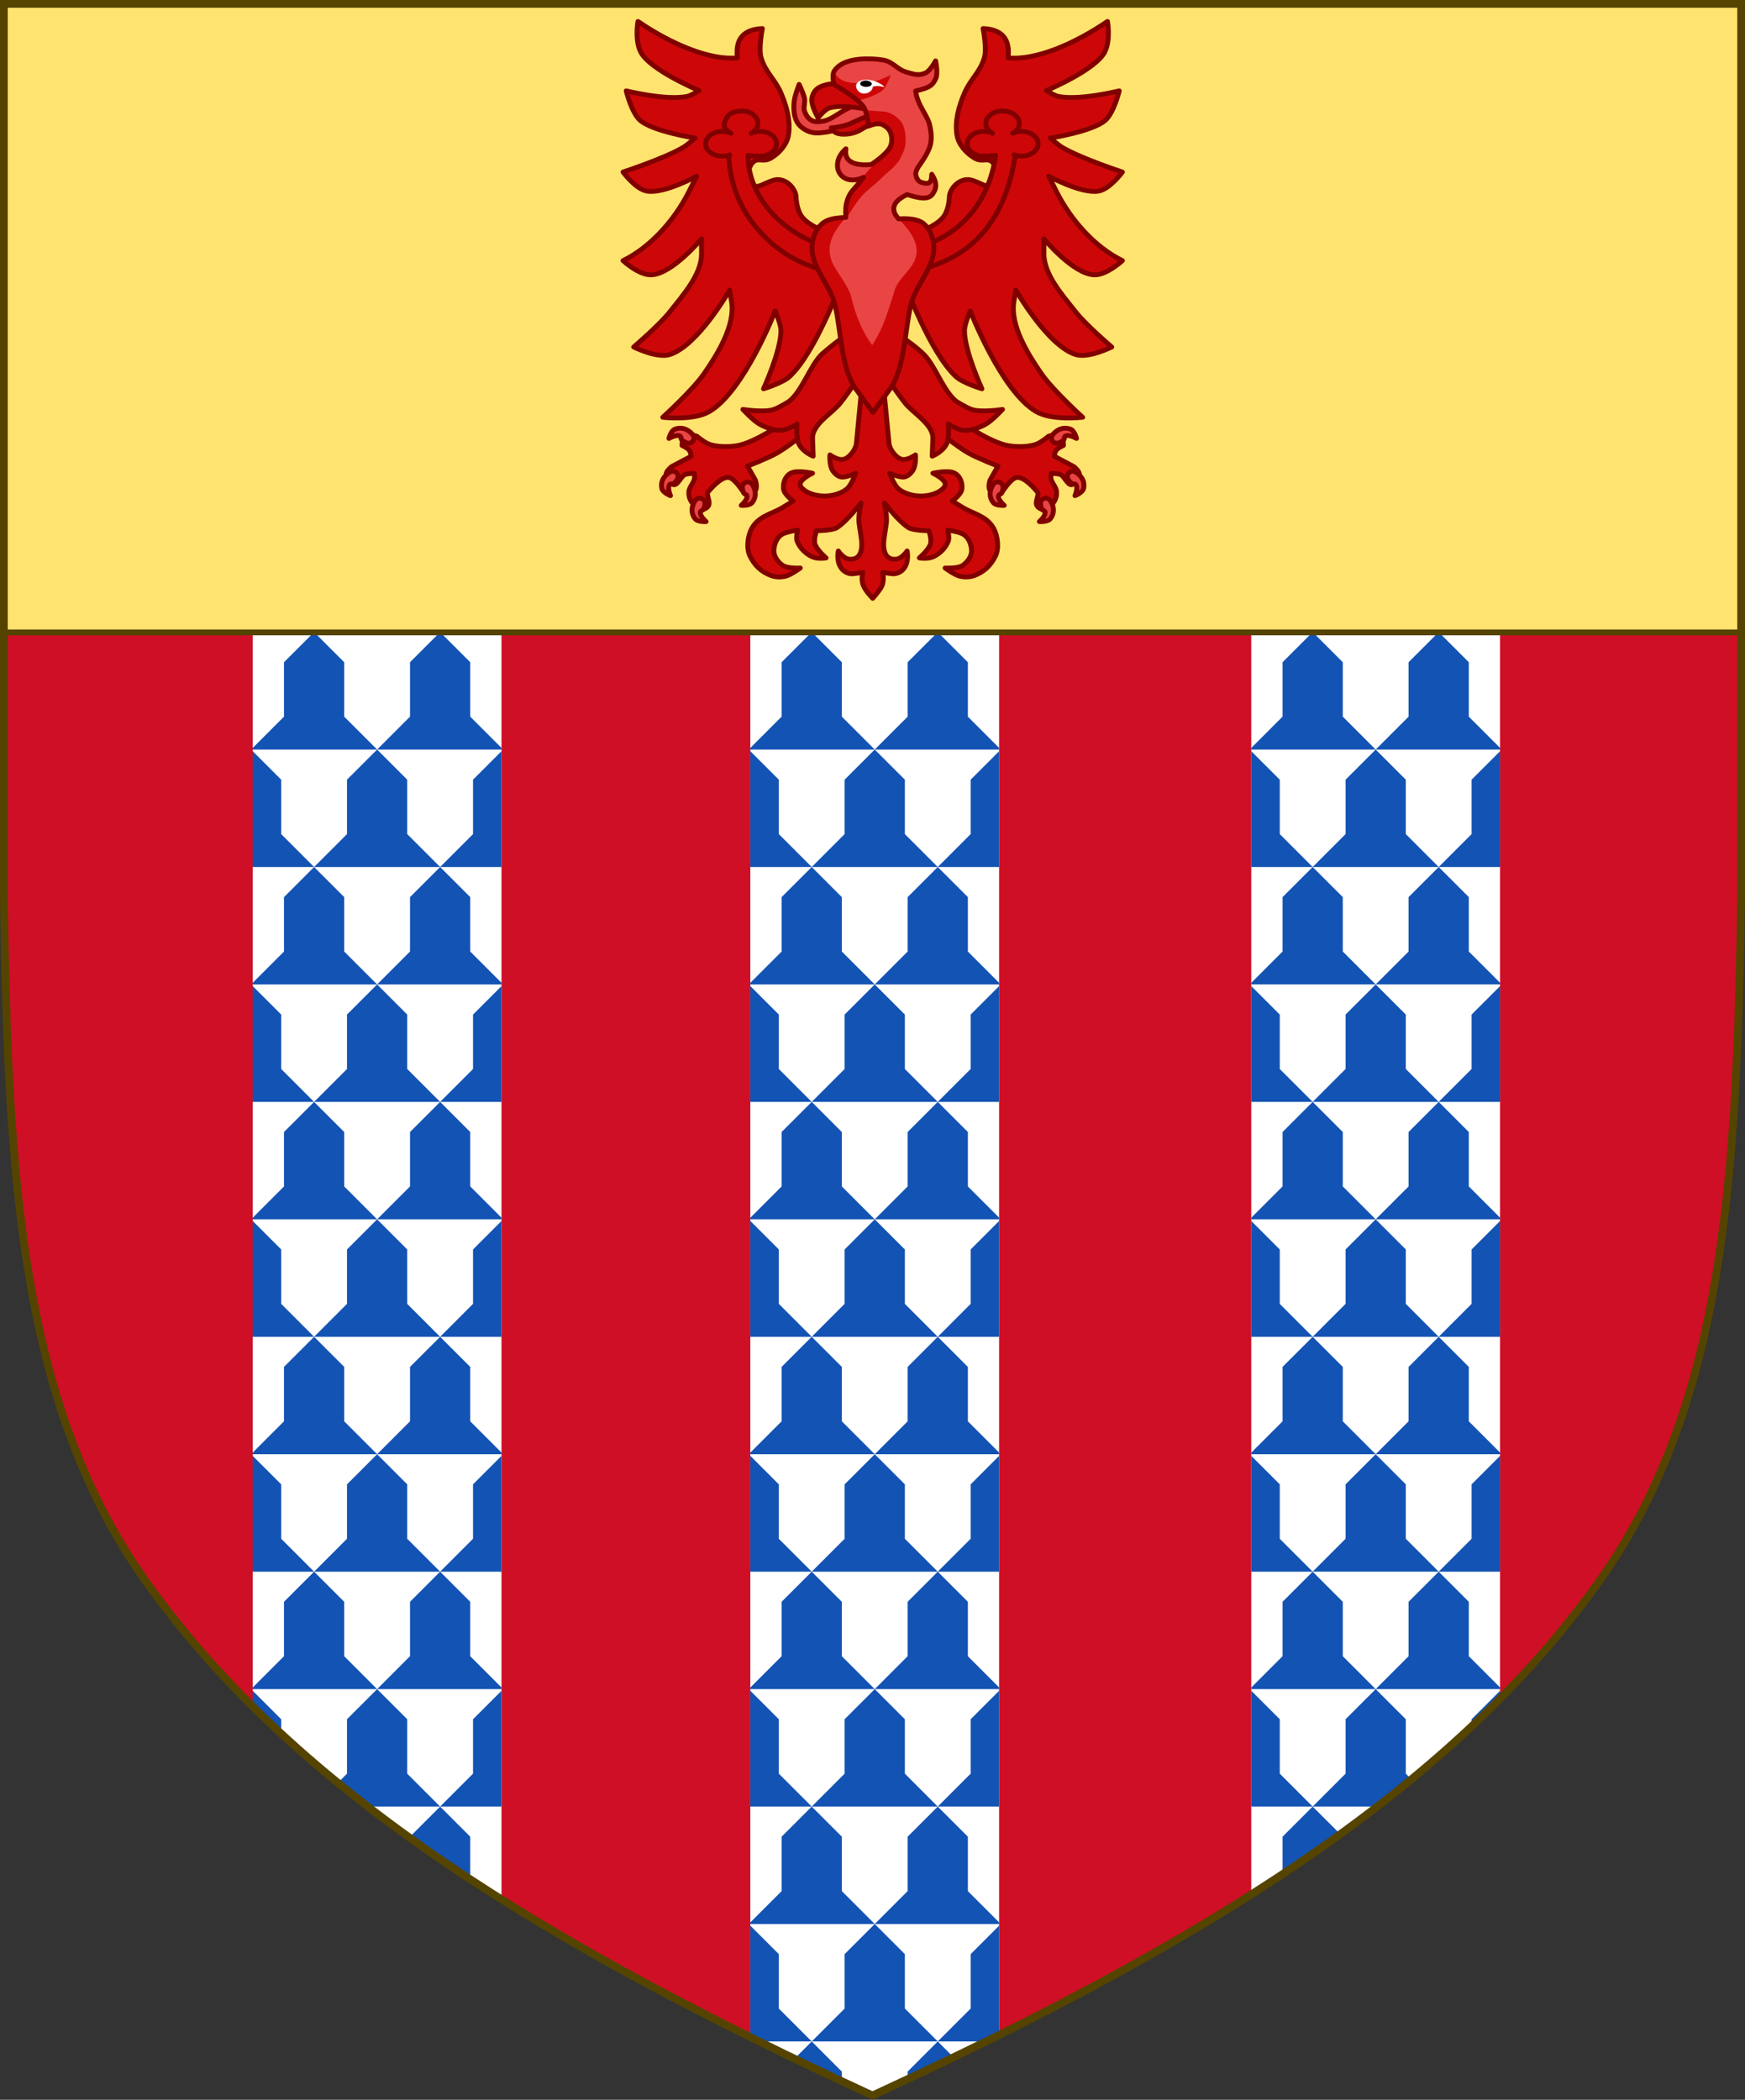 <svg height="541.376" width="450" xmlns="http://www.w3.org/2000/svg"><rect width="100%" height="100%" fill="#333333" stroke="none"/><g transform="translate(588.048 126.626)"><path d="m-175.953 281.506c32.24-45.131 35.83-102.85 36.905-176.814v-230.318h-224-224v230.318c1.075 73.964 4.664 131.682 36.905 176.814 38.837 54.365 103.537 93.598 187.095 132.143 83.558-38.545 148.258-77.777 187.095-132.143z" fill="#ce0f25"/><path d="m322.672 1v487.445c24.556-15.615 46.062-32.202 64.162-50.504v-436.941zm-129.184 0v524.223c10.179 5.049 20.684 10.058 31.512 15.053 11.233-5.182 22.114-10.379 32.648-15.621v-523.654h-32.648zm-128.328 0v438.926c18.174 18.006 39.678 34.357 64.164 49.773v-488.699z" fill="#fff" transform="translate(-588.048 -126.626)"/><path d="m354.762 72.135-7.766 7.766v14.031l-8.484 8.484h32.5l-8.484-8.484v-14.031zm16.25 30.281h15.824v-29.855l-7.34 7.34v14.031zm0 0-7.766 7.766v14.029l-8.484 8.486h32.074v-.426l-8.059-8.061v-14.029zm-16.25 30.281-7.766 7.764v14.031l-8.484 8.484h32.5l-8.484-8.484v-14.031zm0 0-8.484-8.486v-14.029l-7.766-7.766-7.766 7.766v14.029l-8.074 8.076v.41zm-16.25-30.281-8.484-8.484v-14.031l-7.355-7.355v29.871zm32.5 60.561h15.824v-29.854l-7.34 7.338v14.031zm0 0-7.766 7.766v14.031l-8.484 8.484h32.074v-.426l-8.059-8.059v-14.031zm-16.25 30.281-7.766 7.766v14.029l-8.484 8.486h32.5l-8.484-8.486v-14.029zm0 0-8.484-8.484v-14.031l-7.766-7.766-7.766 7.766v14.031l-8.074 8.074v.41zm-16.25-30.281-8.484-8.484v-14.031l-7.355-7.354v29.869zm32.5 60.562h15.824v-29.855l-7.34 7.34v14.029zm0 0-7.766 7.764v14.031l-8.484 8.484h32.074v-.426l-8.059-8.059v-14.031zm-16.25 30.279-7.766 7.766v14.031l-8.484 8.484h32.5l-8.484-8.484v-14.031zm0 0-8.484-8.484v-14.031l-7.766-7.764-7.766 7.764v14.031l-8.074 8.074v.41zm-16.25-30.279-8.484-8.486v-14.029l-7.355-7.355v29.871zm32.5 60.561h15.824v-29.855l-7.34 7.34v14.031zm0 0-7.766 7.766v14.031l-8.484 8.484h32.074v-.426l-8.059-8.059v-14.031zm-16.25 30.281-7.766 7.766v14.029l-8.484 8.486h32.5l-8.484-8.486v-14.029zm0 0-8.484-8.484v-14.031l-7.766-7.766-7.766 7.766v14.031l-8.074 8.074v.41zm-16.25-30.281-8.484-8.484v-14.031l-7.355-7.355v29.871zm32.5 60.562h15.824v-29.855l-7.34 7.34v14.029zm0 0-7.766 7.764v14.031l-8.484 8.484h32.074v-.426l-8.059-8.059v-14.031zm-16.25 30.279-7.766 7.766v14.031l-8.484 8.484h32.5l-8.484-8.484v-14.031zm0 0-8.484-8.484v-14.031l-7.766-7.764-7.766 7.764v14.031l-8.074 8.074v.41zm-16.25-30.279-8.484-8.486v-14.029l-7.355-7.355v29.871zm32.5 60.561h15.824v-29.855l-7.34 7.34v14.031zm0 0-7.766 7.766v14.029l-8.484 8.486h32.074v-.426l-8.059-8.061v-14.029zm-16.25 30.281-7.766 7.764v14.031l-8.484 8.486h16.609c3.01-2.323 5.965-4.667 8.85-7.043l-1.443-1.443v-14.031zm0 0-8.484-8.486v-14.029l-7.766-7.766-7.766 7.766v14.029l-8.074 8.076v.41zm-16.25-30.281-8.484-8.484v-14.031l-7.355-7.355v29.871zm0 60.562-7.766 7.764v9.646c5.1-3.384 10.06-6.816 14.875-10.303zm0 0-8.484-8.486v-14.031l-7.355-7.354v29.871zm48.324-29.855-7.34 7.338v1.822c2.504-2.355 4.954-4.737 7.34-7.15zm-161.258-363.795-7.766 7.766v14.031l-8.484 8.484h32.5l-8.484-8.484v-14.031zm16.25 30.281h15.824v-29.855l-7.34 7.34v14.031zm0 0-7.766 7.766v14.029l-8.484 8.486h32.074v-.426l-8.059-8.061v-14.029zm-16.25 30.281-7.766 7.764v14.031l-8.484 8.484h32.5l-8.484-8.484v-14.031zm0 0-8.484-8.486v-14.029l-7.766-7.766-7.766 7.766v14.029l-8.074 8.076v.41zm-16.25-30.281-8.484-8.484v-14.031l-7.355-7.355v29.871zm32.5 60.561h15.824v-29.854l-7.34 7.338v14.031zm0 0-7.766 7.766v14.031l-8.484 8.484h32.074v-.426l-8.059-8.059v-14.031zm-16.25 30.281-7.766 7.766v14.029l-8.484 8.486h32.5l-8.484-8.486v-14.029zm0 0-8.484-8.484v-14.031l-7.766-7.766-7.766 7.766v14.031l-8.074 8.074v.41zm-16.25-30.281-8.484-8.484v-14.031l-7.355-7.354v29.869zm32.5 60.562h15.824v-29.855l-7.34 7.34v14.029zm0 0-7.766 7.764v14.031l-8.484 8.484h32.074v-.426l-8.059-8.059v-14.031zm-16.25 30.279-7.766 7.766v14.031l-8.484 8.484h32.5l-8.484-8.484v-14.031zm0 0-8.484-8.484v-14.031l-7.766-7.764-7.766 7.764v14.031l-8.074 8.074v.41zm-16.25-30.279-8.484-8.486v-14.029l-7.355-7.355v29.871zm32.5 60.561h15.824v-29.855l-7.34 7.34v14.031zm0 0-7.766 7.766v14.031l-8.484 8.484h32.074v-.426l-8.059-8.059v-14.031zm-16.25 30.281-7.766 7.766v14.029l-8.484 8.486h32.5l-8.484-8.486v-14.029zm0 0-8.484-8.484v-14.031l-7.766-7.766-7.766 7.766v14.031l-8.074 8.074v.41zm-16.25-30.281-8.484-8.484v-14.031l-7.355-7.355v29.871zm32.5 60.562h15.824v-29.855l-7.34 7.34v14.029zm0 0-7.766 7.764v14.031l-8.484 8.484h32.074v-.426l-8.059-8.059v-14.031zm-16.25 30.279-7.766 7.766v14.031l-8.484 8.484h32.5l-8.484-8.484v-14.031zm0 0-8.484-8.484v-14.031l-7.766-7.764-7.766 7.764v14.031l-8.074 8.074v.41zm-16.25-30.279-8.484-8.486v-14.029l-7.355-7.355v29.871zm32.5 60.561h15.824v-29.855l-7.34 7.34v14.031zm0 0-7.766 7.766v14.029l-8.484 8.486h32.074v-.426l-8.059-8.061v-14.029zm-16.25 30.281-7.766 7.764v14.031l-8.484 8.486h32.5l-8.484-8.486v-14.031zm0 0-8.484-8.486v-14.029l-7.766-7.766-7.766 7.766v14.029l-8.074 8.076v.41zm-16.25-30.281-8.484-8.484v-14.031l-7.355-7.355v29.871zm32.5 60.562h15.824v-29.855l-7.34 7.338v14.031zm0 0-7.766 7.764v14.031l-8.484 8.484h32.074v-.426l-8.059-8.059v-14.031zm-16.25 30.279-7.766 7.766v14.031l-8.484 8.484h32.5l-8.484-8.484v-14.031zm0 0-8.484-8.484v-14.031l-7.766-7.764-7.766 7.764v14.031l-8.074 8.074v.41zm-16.25-30.279-8.484-8.486v-14.031l-7.355-7.354v29.871zm32.5 60.561h12.414c1.143-.563 2.276-1.129 3.41-1.693v-28.162l-7.34 7.34v14.031zm0 0-7.766 7.766v1.939c3.991-1.875 7.934-3.754 11.834-5.637zm-32.5 0-4.443 4.443c4.025 1.94 8.087 3.877 12.209 5.809v-2.486zm0 0-8.484-8.484v-14.031l-7.355-7.355v28.748c.755.374 1.511.749 2.27 1.123zm-112.078-454.211-7.766 7.766v14.031l-8.484 8.484h32.5l-8.484-8.484v-14.031zm16.25 30.281h15.824v-29.855l-7.34 7.34v14.031zm0 0-7.766 7.766v14.029l-8.484 8.486h32.074v-.426l-8.059-8.061v-14.029zm-16.25 30.281-7.766 7.764v14.031l-8.484 8.484h32.5l-8.484-8.484v-14.031zm0 0-8.484-8.486v-14.029l-7.766-7.766-7.766 7.766v14.029l-8.074 8.076v.41zm-16.25-30.281-8.484-8.484v-14.031l-7.355-7.355v29.871zm32.5 60.561h15.824v-29.854l-7.34 7.338v14.031zm0 0-7.766 7.766v14.031l-8.484 8.484h32.074v-.426l-8.059-8.059v-14.031zm-16.25 30.281-7.766 7.766v14.029l-8.484 8.486h32.5l-8.484-8.486v-14.029zm0 0-8.484-8.484v-14.031l-7.766-7.766-7.766 7.766v14.031l-8.074 8.074v.41zm-16.25-30.281-8.484-8.484v-14.031l-7.355-7.354v29.869zm32.5 60.562h15.824v-29.855l-7.34 7.34v14.029zm0 0-7.766 7.764v14.031l-8.484 8.484h32.074v-.426l-8.059-8.059v-14.031zm-16.25 30.279-7.766 7.766v14.031l-8.484 8.484h32.5l-8.484-8.484v-14.031zm0 0-8.484-8.484v-14.031l-7.766-7.764-7.766 7.764v14.031l-8.074 8.074v.41zm-16.25-30.279-8.484-8.486v-14.029l-7.355-7.355v29.871zm32.5 60.561h15.824v-29.855l-7.34 7.34v14.031zm0 0-7.766 7.766v14.031l-8.484 8.484h32.074v-.426l-8.059-8.059v-14.031zm-16.25 30.281-7.766 7.766v14.029l-8.484 8.486h32.5l-8.484-8.486v-14.029zm0 0-8.484-8.484v-14.031l-7.766-7.766-7.766 7.766v14.031l-8.074 8.074v.41zm-16.25-30.281-8.484-8.484v-14.031l-7.355-7.355v29.871zm32.5 60.562h15.824v-29.855l-7.34 7.34v14.029zm0 0-7.766 7.764v14.031l-8.484 8.484h32.074v-.426l-8.059-8.059v-14.031zm-16.25 30.279-7.766 7.766v14.031l-8.484 8.484h32.5l-8.484-8.484v-14.031zm0 0-8.484-8.484v-14.031l-7.766-7.764-7.766 7.764v14.031l-8.074 8.074v.41zm-16.25-30.279-8.484-8.486v-14.029l-7.355-7.355v29.871zm32.5 60.561h15.824v-29.855l-7.34 7.34v14.031zm0 0-7.766 7.766v14.029l-8.484 8.486h32.074v-.426l-8.059-8.061v-14.029zm-16.25 30.281-7.766 7.764v14.031l-2.354 2.354c2.53 2.067 5.122 4.106 7.748 6.133h18.621l-8.484-8.486v-14.031zm0 0-8.484-8.486v-14.029l-7.766-7.766-7.766 7.766v14.029l-8.074 8.076v.41zm-16.25-30.281-8.484-8.484v-14.031l-7.355-7.355v29.871zm32.5 60.562h15.824v-29.855l-7.34 7.338v14.031zm0 0-7.766 7.764v.316c5.027 3.61 10.198 7.164 15.531 10.664v-10.98zm-48.34-29.871v4.012c2.397 2.375 4.843 4.726 7.355 7.045v-3.703z" fill="#1353b4" transform="translate(-588.048 -126.626)"/><path d="m-587.048-125.626h448.123v162.05h-448.123z" fill="#fee46e" stroke="#540" stroke-width="1.5"/><g stroke="#800000" stroke-linecap="round" stroke-linejoin="round" stroke-width=".981" transform="matrix(3.645 0 0 3.644 1454.708 477.767)"><g transform="matrix(.353 0 0 .346 -693.981 -598.71)"><g fill="#cd0707"><path d="m548.866 1299.81s-7.921-1.438-9.991-4.746c-.981-1.567-.999-3.996-.999-3.996-.226-1.66-2.109-3.764-4.305-3.251-1.747.408-3.535 1.983-4.437 1.003-1.015-1.103-1.008-3.387 0-4.496 1.182-1.299 2.037.035 3.747-.999 1.689-1.022 3.194-2.795 3.497-4.745.441-2.841-.39-5.84-1.499-8.492-1.221-2.92-3.098-4.209-3.996-7.243-.568-1.918.25-5.995.25-5.995-1.797.086-3.197.569-4.066 1.582-.822.959-1.17 2.392-.929 4.412-5.417.561-13.2-2.755-19.93-7.445 0 0-.686 3.851.567 6.285 1.901 3.693 11.66 7.848 11.66 7.848s-1.498 1.001-2.358 1.189c-4.158.91-12.229-1.13-12.229-1.13s1.067 4.506 2.808 6.045c2.583 2.282 10.995 3.606 10.995 3.606s-1.48 1.362-2.334 1.879c-3.806 2.304-12.104 5.067-12.104 5.067s2.479 3.495 4.788 3.91c3.393.609 9.975-3.053 9.975-3.053l-1.53 3.111c-2.903 5.902-7.755 11.43-13.236 14.149 0 0 3.134 2.989 5.632 2.913 4.225-.128 10.099-7.38 10.099-7.38v3.107c0 4.24-3.747 8.447-6.329 11.811-2.079 2.709-7.266 7.221-7.266 7.221s4.624 2.359 7.186 1.554c5.701-1.792 12.041-13.206 12.041-13.206l.388 2.33c.816 4.899-2.912 10.953-5.512 14.774-2.332 3.427-8.276 8.918-8.276 8.918s6.093.753 9.322-1.165c6.97-4.141 13.206-20.585 13.206-20.585s1.171 2.664 1.165 4.078c-.018 4.117-3.496 11.846-3.496 11.846s3.843-1.183 5.243-2.525c5.249-5.029 10.293-19.226 10.293-19.226z"/><path d="m548.866 1299.81s-7.921-1.438-9.991-4.746c-.981-1.567-.999-3.996-.999-3.996-.226-1.66-2.109-3.764-4.305-3.251-1.747.408-3.535 1.983-4.437 1.003-1.015-1.103-1.008-3.387 0-4.496 1.182-1.299 2.037.035 3.747-.999 1.689-1.022 3.194-2.795 3.497-4.745.441-2.841-.39-5.84-1.499-8.492-1.221-2.92-3.098-4.209-3.996-7.243-.568-1.918.25-5.995.25-5.995-1.797.086-3.197.569-4.066 1.582-.822.959-1.17 2.392-.929 4.412-5.417.561-13.2-2.755-19.93-7.445 0 0-.686 3.851.567 6.285 1.901 3.693 11.66 7.848 11.66 7.848s-1.498 1.001-2.358 1.189c-4.158.91-12.229-1.13-12.229-1.13s1.067 4.506 2.808 6.045c2.583 2.282 10.995 3.606 10.995 3.606s-1.48 1.362-2.334 1.879c-3.806 2.304-12.104 5.067-12.104 5.067s2.479 3.495 4.788 3.91c3.393.609 9.975-3.053 9.975-3.053l-1.53 3.111c-2.903 5.902-7.755 11.43-13.236 14.149 0 0 3.134 2.989 5.632 2.913 4.225-.128 10.099-7.38 10.099-7.38v3.107c0 4.24-3.747 8.447-6.329 11.811-2.079 2.709-7.266 7.221-7.266 7.221s4.624 2.359 7.186 1.554c5.701-1.792 12.041-13.206 12.041-13.206l.388 2.33c.816 4.899-2.912 10.953-5.512 14.774-2.332 3.427-8.276 8.918-8.276 8.918s6.093.753 9.322-1.165c6.97-4.141 13.206-20.585 13.206-20.585s1.171 2.664 1.165 4.078c-.018 4.117-3.496 11.846-3.496 11.846s3.843-1.183 5.243-2.525c5.249-5.029 10.293-19.226 10.293-19.226z" transform="matrix(-1 0 0 1 1106.505 0)"/></g><g><g transform="translate(-.409)"><g><path d="m669.213 1503.01s8.003 6.402 12.837 7.473c1.78.394 4.925.415 6.503-.498 1.007-.582 1.902-1.374 1.902-1.374s1.778-.587 2.431-.106c.557.41.528 2.008.528 2.008s-1.306.583-1.57 1.183c-.267.61-.227 1.036-.227 1.036l3.91 2.114s1.11.946 1.057 1.48c-.067.681-.839 2.187-1.585 2.219-.742.033-1.451-1.765-2.13-2.066-.58-.257-1.886-.26-1.886-.26l-.077.661c-.121 1.038 1.011 1.921 1.134 3.038.093.842-.188 1.788-.74 2.431-.636.741-2.008 1.268-2.008 1.268s-1.074-.196-1.268-1.057c-.21-.935.756-2.231 0-2.748 0 0-2.424-3.057-4.016-2.748-1.122.217-2.642 2.642-2.642 2.642s-1.88.639-2.537.106c-.665-.54-.106-2.22-.106-2.22l1.585-2.854s-4.115-1.613-6.015-2.724c-2.116-1.239-5.928-4.357-5.928-4.357l-2.748-5.918z" fill="#cd0707" transform="translate(-101.538 -168.405)"/><g fill="#e94545"><path d="m589.842 1341.357c-.508-.479-.463-1.068-0-1.591.906-1.022 2.121-1.477 3.409-1.023.882.311 1.25 1.932 1.25 1.932s-1.236-.755-2.046-.568c-.577.133-.186.7-.682 1.023-.693.451-1.33.794-1.932.227z"/><path d="m592.861 1347.857c.402-.571.992-.61 1.575-.226 1.14.752 1.763 1.89 1.496 3.23-.182.918-1.735 1.512-1.735 1.512s.572-1.331.272-2.105c-.213-.552-.719-.085-1.109-.53-.545-.622-.975-1.204-.499-1.88z"/><path d="m587.831 1353.032c.611-.338 1.159-.114 1.515.486.696 1.175.757 2.471-.069 3.559-.566.745-2.222.599-2.222.599s1.097-.946 1.167-1.774c.05-.59-.609-.391-.765-.962-.218-.798-.35-1.509.374-1.909z"/><path d="m579.241 1349.715c-.611-.338-1.159-.114-1.515.486-.696 1.175-.757 2.471.069 3.559.566.745 2.222.599 2.222.599s-1.097-.946-1.167-1.774c-.05-.59.609-.391.765-.962.218-.798.35-1.509-.374-1.909z"/></g></g><g transform="matrix(-1 0 0 1 1107.323 0)"><path d="m669.213 1503.01s8.003 6.402 12.837 7.473c1.78.394 4.925.415 6.503-.498 1.007-.582 1.902-1.374 1.902-1.374s1.778-.587 2.431-.106c.557.41.528 2.008.528 2.008s-1.306.583-1.57 1.183c-.267.61-.227 1.036-.227 1.036l3.91 2.114s1.11.946 1.057 1.48c-.067.681-.839 2.187-1.585 2.219-.742.033-1.451-1.765-2.13-2.066-.58-.257-1.886-.26-1.886-.26l-.077.661c-.121 1.038 1.011 1.921 1.134 3.038.093.842-.188 1.788-.74 2.431-.636.741-2.008 1.268-2.008 1.268s-1.074-.196-1.268-1.057c-.21-.935.756-2.231 0-2.748 0 0-2.424-3.057-4.016-2.748-1.122.217-2.642 2.642-2.642 2.642s-1.88.639-2.537.106c-.665-.54-.106-2.22-.106-2.22l1.585-2.854s-4.115-1.613-6.015-2.724c-2.116-1.239-5.928-4.357-5.928-4.357l-2.748-5.918z" fill="#cd0707" transform="translate(-101.538 -168.405)"/><g fill="#e94545"><path d="m589.842 1341.357c-.508-.479-.463-1.068-0-1.591.906-1.022 2.121-1.477 3.409-1.023.882.311 1.25 1.932 1.25 1.932s-1.236-.755-2.046-.568c-.577.133-.186.7-.682 1.023-.693.451-1.33.794-1.932.227z"/><path d="m592.861 1347.857c.402-.571.992-.61 1.575-.226 1.14.752 1.763 1.89 1.496 3.23-.182.918-1.735 1.512-1.735 1.512s.572-1.331.272-2.105c-.213-.552-.719-.085-1.109-.53-.545-.622-.975-1.204-.499-1.88z"/><path d="m587.831 1353.032c.611-.338 1.159-.114 1.515.486.696 1.175.757 2.471-.069 3.559-.566.745-2.222.599-2.222.599s1.097-.946 1.167-1.774c.05-.59-.609-.391-.765-.962-.218-.798-.35-1.509.374-1.909z"/><path d="m579.241 1349.715c-.611-.338-1.159-.114-1.515.486-.696 1.175-.757 2.471.069 3.559.566.745 2.222.599 2.222.599s-1.097-.946-1.167-1.774c-.05-.59.609-.391.765-.962.218-.798.35-1.509-.374-1.909z"/></g></g></g><g transform="translate(-.101)"><path d="m543.102 1323.491c-2.326 2.377-3.826 7.367-6.462 9.563 0 0-1.836 1.222-3.102 1.68-1.944.704-6.203 0-6.203 0s2.118 2.365 3.489 3.102c1.335.717 2.883 1.278 4.394 1.163 1.077-.082 2.972-1.292 2.972-1.292s-.244 2.861.388 4.136c.823 1.66 2.843 2.455 2.843 2.455l-.129-3.619c-.103-2.889 3.923-5.129 5.557-7.237 1.922-2.48 4.652-6.72 4.652-6.72l-1.422 14.991c-.109 1.152-1.392 2.954-2.585 3.231-1.108.257-2.714-.905-2.714-.905s-.19 2.233.646 3.36c.406.547 1.003 1.089 1.68 1.163 1.018.111 2.843-.775 2.843-.775s-.848 2.456-1.809 3.231c-1.262 1.018-3.031 1.464-4.652 1.421-1.512-.04-3.19-.487-4.265-1.551-.262-.259-.481-.678-.388-1.034.271-1.035 2.455-2.068 2.455-2.068s-3.119-.722-4.394 0c-1.093.619-1.575 1.984-1.422 3.231.141 1.149 1.938 2.455 1.938 2.455l-2.068 1.292c-2.128 1.33-4.801 1.721-6.203 4.265-.853 1.547-1.155 4.096-.388 5.686.933 1.933 2.255 3.253 4.265 4.006.888.333 1.92.35 2.843.129 1.107-.264 2.972-1.68 2.972-1.68s-2.515.142-3.489-.517c-.991-.671-1.867-1.906-1.809-3.102.064-1.325.628-2.755 1.809-3.36.959-.491 2.972-.775 2.972-.775s-.376 1.506-.129 2.197c.491 1.378 1.652 2.6 2.972 3.231 1.207.577 2.843.259 2.843.259s-1.636-1.388-2.197-2.714c-.371-.876.258-2.843.258-2.843s3.155 0 4.135-.646c2.045-1.338 4.782-5.04 4.782-5.04-.046.825-.527 2.54-.375 4.005.177 1.706.607 3.386.545 4.801-.07 1.623-.745 2.857-2.496 2.695-1.205-.111-2.197-1.68-2.197-1.68s-.51 2.284.775 3.748c.661.753 1.592 1.01 2.326.905l1.809-.259s-.406 1.49.129 2.714c.343.783.789 1.423 1.852 2.585.972-1.179 1.509-1.801 1.852-2.585.535-1.224.129-2.714.129-2.714l1.809.259c.734.105 1.665-.152 2.326-.905 1.285-1.464.775-3.748.775-3.748s-.992 1.569-2.197 1.68c-1.751.162-2.426-1.072-2.496-2.695-.061-1.415.368-3.095.545-4.801.152-1.465-.329-3.18-.375-4.005 0 0 2.737 3.702 4.782 5.04.981.646 4.135.646 4.135.646s.629 1.967.258 2.843c-.561 1.326-2.197 2.714-2.197 2.714s1.636.318 2.843-.259c1.32-.631 2.481-1.852 2.972-3.231.246-.691-.129-2.197-.129-2.197s2.014.284 2.972.775c1.181.605 1.746 2.034 1.809 3.36.057 1.196-.818 2.431-1.809 3.102-.974.659-3.489.517-3.489.517s1.865 1.416 2.972 1.68c.923.22 1.955.204 2.843-.129 2.01-.753 3.332-2.073 4.265-4.006.768-1.591.465-4.139-.388-5.686-1.402-2.543-4.075-2.935-6.203-4.265l-2.068-1.292s1.797-1.307 1.938-2.455c.153-1.246-.329-2.612-1.422-3.231-1.275-.722-4.394 0-4.394 0s2.184 1.033 2.455 2.068c.093.356-.126.775-.388 1.034-1.075 1.064-2.753 1.511-4.265 1.551-1.621.042-3.39-.404-4.652-1.421-.961-.775-1.809-3.231-1.809-3.231s1.825.886 2.843.775c.677-.074 1.274-.616 1.68-1.163.836-1.127.646-3.36.646-3.36s-1.606 1.161-2.714.905c-1.193-.276-2.475-2.079-2.585-3.231l-1.422-14.991s2.73 4.24 4.652 6.72c1.634 2.108 5.66 4.348 5.557 7.237l-.129 3.619s2.02-.795 2.843-2.455c.632-1.274.388-4.136.388-4.136s1.895 1.21 2.972 1.292c1.511.115 3.059-.446 4.394-1.163 1.371-.736 3.489-3.102 3.489-3.102s-4.259.704-6.203 0c-1.265-.458-3.102-1.68-3.102-1.68-2.636-2.196-4.136-7.186-6.462-9.563-2.555-2.611-8.142-6.074-8.142-6.074h-4.22c-2.909 1.764-5.609 3.81-8.142 6.074z" fill="#cd0707" stroke="none"/><path d="m543.102 1323.491c-2.326 2.377-3.826 7.367-6.462 9.563 0 0-1.836 1.222-3.102 1.68-1.944.704-6.203 0-6.203 0s2.118 2.365 3.489 3.102c1.335.717 2.883 1.278 4.394 1.163 1.077-.082 2.972-1.292 2.972-1.292s-.244 2.861.388 4.136c.823 1.66 2.843 2.455 2.843 2.455l-.129-3.619c-.103-2.889 3.923-5.129 5.557-7.237 1.922-2.48 4.652-6.72 4.652-6.72l-1.422 14.991c-.109 1.152-1.392 2.954-2.585 3.231-1.108.257-2.714-.905-2.714-.905s-.19 2.233.646 3.36c.406.547 1.003 1.089 1.68 1.163 1.018.111 2.843-.775 2.843-.775s-.848 2.456-1.809 3.231c-1.262 1.018-3.031 1.464-4.652 1.421-1.512-.04-3.19-.487-4.265-1.551-.262-.259-.481-.678-.388-1.034.271-1.035 2.455-2.068 2.455-2.068s-3.119-.722-4.394 0c-1.093.619-1.575 1.984-1.422 3.231.141 1.149 1.938 2.455 1.938 2.455l-2.068 1.292c-2.128 1.33-4.801 1.721-6.203 4.265-.853 1.547-1.155 4.096-.388 5.686.933 1.933 2.255 3.253 4.265 4.006.888.333 1.92.35 2.843.129 1.107-.264 2.972-1.68 2.972-1.68s-2.515.142-3.489-.517c-.991-.671-1.867-1.906-1.809-3.102.064-1.325.628-2.755 1.809-3.36.959-.491 2.972-.775 2.972-.775s-.376 1.506-.129 2.197c.491 1.378 1.652 2.6 2.972 3.231 1.207.577 2.843.259 2.843.259s-1.636-1.388-2.197-2.714c-.371-.876.258-2.843.258-2.843s3.155 0 4.135-.646c2.045-1.338 4.782-5.04 4.782-5.04-.046.825-.527 2.54-.375 4.005.177 1.706.607 3.386.545 4.801-.07 1.623-.745 2.857-2.496 2.695-1.205-.111-2.197-1.68-2.197-1.68s-.51 2.284.775 3.748c.661.753 1.592 1.01 2.326.905l1.809-.259s-.406 1.49.129 2.714c.343.783.789 1.423 1.852 2.585.972-1.179 1.509-1.801 1.852-2.585.535-1.224.129-2.714.129-2.714l1.809.259c.734.105 1.665-.152 2.326-.905 1.285-1.464.775-3.748.775-3.748s-.992 1.569-2.197 1.68c-1.751.162-2.426-1.072-2.496-2.695-.061-1.415.368-3.095.545-4.801.152-1.465-.329-3.18-.375-4.005 0 0 2.737 3.702 4.782 5.04.981.646 4.135.646 4.135.646s.629 1.967.258 2.843c-.561 1.326-2.197 2.714-2.197 2.714s1.636.318 2.843-.259c1.32-.631 2.481-1.852 2.972-3.231.246-.691-.129-2.197-.129-2.197s2.014.284 2.972.775c1.181.605 1.746 2.034 1.809 3.36.057 1.196-.818 2.431-1.809 3.102-.974.659-3.489.517-3.489.517s1.865 1.416 2.972 1.68c.923.22 1.955.204 2.843-.129 2.01-.753 3.332-2.073 4.265-4.006.768-1.591.465-4.139-.388-5.686-1.402-2.543-4.075-2.935-6.203-4.265l-2.068-1.292s1.797-1.307 1.938-2.455c.153-1.246-.329-2.612-1.422-3.231-1.275-.722-4.394 0-4.394 0s2.184 1.033 2.455 2.068c.093.356-.126.775-.388 1.034-1.075 1.064-2.753 1.511-4.265 1.551-1.621.042-3.39-.404-4.652-1.421-.961-.775-1.809-3.231-1.809-3.231s1.825.886 2.843.775c.677-.074 1.274-.616 1.68-1.163.836-1.127.646-3.36.646-3.36s-1.606 1.161-2.714.905c-1.193-.276-2.475-2.079-2.585-3.231l-1.422-14.991s2.73 4.24 4.652 6.72c1.634 2.108 5.66 4.348 5.557 7.237l-.129 3.619s2.02-.795 2.843-2.455c.632-1.274.388-4.136.388-4.136s1.895 1.21 2.972 1.292c1.511.115 3.059-.446 4.394-1.163 1.371-.736 3.489-3.102 3.489-3.102s-4.259.704-6.203 0c-1.265-.458-3.102-1.68-3.102-1.68-2.636-2.196-4.136-7.186-6.462-9.563-2.555-2.611-8.142-6.074-8.142-6.074h-4.22c-2.909 1.764-5.609 3.81-8.142 6.074z" fill="none" stroke="#800000" stroke-linecap="round" stroke-linejoin="round" stroke-width=".981"/></g></g><path d="m523.517 1276.235c-.227.8.528 1.575 1.343 2.038-.509-.238-1.118-.386-1.759-.386-1.846 0-3.334 1.129-3.334 2.529 0 1.4 1.488 2.53 3.334 2.53.533 0 1.03-.115 1.482-.281l-.185.527c.427 7.024 3.377 12.698 8.137 17.144 2.183 2.039 4.747 3.689 7.623 4.843 4.003 1.606 8.143 2.399 13.49 2.219 4.181-.142 7.797-.753 10.915-1.772 3.083-1.008 5.679-2.413 7.852-4.155 5.369-4.303 8.16-10.81 9.348-18.278l-.185-.527c.452.168.948.281 1.482.281 1.846 0 3.334-1.129 3.334-2.53 0-1.401-1.488-2.529-3.334-2.529-.642 0-1.25.148-1.759.386.814-.463 1.343-1.207 1.343-2.038 0-1.4-1.534-2.529-3.38-2.529-1.846 0-3.334 1.129-3.334 2.529 0 .831.528 1.575 1.343 2.038-.509-.238-1.118-.386-1.759-.386-1.846 0-3.334 1.129-3.334 2.529 0 1.4 1.488 2.53 3.334 2.53.409 0 2.015-.075 2.376-.174-1.241 9.475-7.641 19.361-22.748 19.927h-4.121c-13.511-.563-22.906-10.45-22.748-19.927.362.101 1.967.174 2.376.174 1.846 0 3.334-1.129 3.334-2.53 0-1.401-1.488-2.529-3.334-2.529-.642 0-1.25.148-1.759.386.814-.463 1.343-1.207 1.343-2.038 0-1.4-1.494-2.616-3.334-2.529-2.232.107-2.944.992-3.38 2.529z" fill="#cd0707"/></g><g transform="matrix(.353 0 0 .346 -694.073 -598.71)"><path d="m657.187 1442.064s-7.516 3.784-11.504 4.383c-1.476.221-2.605.329-3.926-.365-1.077-.567-1.806-1.31-2.191-2.465-.423-1.27-.409-3.082-.091-4.383.204-.833.822-2.556.822-2.556s.91 1.898 1.096 2.922c.152.839-.273 1.749 0 2.556.257.761.748 1.547 1.461 1.917.703.365 1.597.246 2.374.091 1.551-.309 2.966-1.644 4.834-2.563 2.604-1.282 5.483-2.184 5.483-2.184l1.643 2.648z" fill="#e94545" stroke="#800000" stroke-linecap="round" stroke-linejoin="round" stroke-width=".981" transform="translate(-101.538 -168.405)"/><path d="m656.187 1439.193-6.341-2.909s-4.233.01-5.819 1.194c-.677.506-1.123 1.395-1.194 2.238-.112 1.332 1.268 3.805 1.268 3.805s1.283-1.705 2.238-2.014c3.592-1.165 11.265 1.194 11.265 1.194s-2.733.329-4.062.687c-1.063.287-2.579 1.26-3.958 1.651-1.815.515-2.846.513-2.846.513s.291.738 1.019 1.052c1.023.442 2.851.304 4.122-.249 1.056-.459 1.558-1.016 2.45-1.261 2.951-.811 6.688-4.021 6.688-4.021z" fill="#cd0707" stroke="#800000" stroke-linecap="round" stroke-linejoin="round" stroke-width=".981" transform="translate(-101.538 -168.405)"/><g stroke="none"><path d="m558.721 1295.768c-2.043-2.151-.684-3.875 1.711-4.966 2.4.789 4.252 1.111 5.065-.078.541-.791 1.209-1.936-.149-4.07-.074 1.616-.316 2.211-2.141 1.64-.635-.199-1.008-1.026-1.075-1.69-.058-.573.567-1.553.615-1.613 0 0 1.537-2.108 2.131-3.734.58-1.588.382-3.272-.01-4.916-.23-.968-1.307-2.7-1.823-3.748-.874-1.778-.923-2.992-.923-2.992s1.595-.322 2.458-.768c.846-.438 1.106-.84 1.536-1.69.556-1.096 0-3.687 0-3.687s-1.044 2.004-1.997 2.458c-1.48.704-2.508.212-3.841-.154-1.838-.504-2.73-2.137-4.609-2.458-2.574-.44-6.651-.469-8.757 1.075-.356.261-1.119.895-1.28 1.583-.266 1.133.205 2.412.205 2.412s4.835 2.667 5.992 4.763c.619 1.121.822 3.679.822 3.679s1.758-.869 2.866-.298c.644.331 1.259.867 1.536 1.536.372.899.382 2.024 0 2.919-.696 1.633-3.841 3.687-3.841 3.687-2.427.209-5.589-.05-5.07-3.226-3.527 3.104-1.159 8.031 3.534 5.838 0 0-1.112 1.458-1.997 2.458-.789.892-1.177 1.774-1.439 2.936-.226.999-.121 2.2-.121 2.799-.646.115-3.164-.069-4.739 1.281-1.208 1.035-1.934 2.899-2.029 4.616-.238 4.313 3.661 7.863 4.64 12.143 1.227 5.359 1.207 13.204 4.286 17.246l3.275 4.616 3.275-4.616c3.079-4.042 3.06-11.887 4.286-17.246.98-4.28 4.878-7.83 4.64-12.143-.095-1.717-.821-3.581-2.029-4.616-1.575-1.35-5.002-.974-5.002-.974z" fill="#e94545"/><path d="m548.117 1295.461c-.646.115-3.164-.069-4.739 1.281-1.208 1.035-1.934 2.899-2.029 4.616-.238 4.313 3.661 7.863 4.64 12.143 1.227 5.359 1.207 13.204 4.286 17.246l3.275 4.616 3.275-4.616c3.079-4.042 3.06-11.887 4.286-17.246.98-4.28 4.878-7.83 4.64-12.143-.095-1.717-.821-3.581-2.029-4.616-1.575-1.35-5.002-.974-5.002-.974 2.191 2.38 4.446 5.075 3.264 8.352-.997 2.459-3.686 4.116-4.2 6.719-1.35 4.141-1.998 6.983-4.367 10.751-2.162-2.964-3.309-6.167-4.2-9.743-.287-1.88-2.866-5.175-3.696-6.887-1.668-3.779.087-6.468 2.594-9.499z" fill="#cd0707"/><path d="m654.387 1444.938 2.962-.269 1.212 1.616.404 2.558-1.75 2.424c-1.566 1.457-3.109 2.926-4.309 4.578l-2.289 2.962-.808 2.424v2.828s1.79-3.104 2.962-4.443c1.299-1.484 2.786-2.504 4.174-3.905 1.209-1.221 2.876-2.363 3.635-3.905.587-1.192 1.063-2.172 1.077-3.501.013-1.232-.177-3.073-.943-4.039-.761-.961-2.061-1.923-3.366-2.02l-3.635-.269z" fill="#cd0707" transform="translate(-101.538 -168.405)"/><path d="m647.384 1434.055c.966 2.865 5.287 2.52 7.636 2.104 1.285-.238 3.662-1.403 3.662-1.403s-.94 2.474-1.558 3.039c-1.518 1.388-5.221 2.26-5.221 2.26l-4.753-3.584-.156-1.558z" fill="#cd0707" transform="translate(-101.538 -168.405)"/></g><path d="m558.721 1295.768c-2.043-2.151-.684-3.875 1.711-4.966 2.4.789 4.252 1.111 5.065-.078.541-.791 1.209-1.936-.149-4.07-.074 1.616-.316 2.211-2.141 1.64-.635-.199-1.008-1.026-1.075-1.69-.058-.573.567-1.553.615-1.613 0 0 1.537-2.108 2.131-3.734.58-1.588.382-3.272-.01-4.916-.23-.968-1.307-2.7-1.823-3.748-.874-1.778-.923-2.992-.923-2.992s1.595-.322 2.458-.768c.846-.438 1.106-.84 1.536-1.69.556-1.096 0-3.687 0-3.687s-1.044 2.004-1.997 2.458c-1.48.704-2.508.212-3.841-.154-1.838-.504-2.73-2.137-4.609-2.458-2.574-.44-6.651-.469-8.757 1.075-.356.261-1.119.895-1.28 1.583-.266 1.133.205 2.412.205 2.412s4.835 2.667 5.992 4.763c.619 1.121.822 3.679.822 3.679s1.758-.869 2.866-.298c.644.331 1.259.867 1.536 1.536.372.899.382 2.024 0 2.919-.696 1.633-3.841 3.687-3.841 3.687-2.427.209-5.589-.05-5.07-3.226-3.527 3.104-1.159 8.031 3.534 5.838 0 0-1.112 1.458-1.997 2.458-.789.892-1.177 1.774-1.439 2.936-.226.999-.121 2.2-.121 2.799-.646.115-3.164-.069-4.739 1.281-1.208 1.035-1.934 2.899-2.029 4.616-.238 4.313 3.661 7.863 4.64 12.143 1.227 5.359 1.207 13.204 4.286 17.246l3.275 4.616 3.275-4.616c3.079-4.042 3.06-11.887 4.286-17.246.98-4.28 4.878-7.83 4.64-12.143-.095-1.717-.821-3.581-2.029-4.616-1.575-1.35-5.002-.974-5.002-.974z" fill="none" stroke="#800000" stroke-linecap="round" stroke-linejoin="round" stroke-width=".981"/><g stroke="none" stroke-linecap="round" stroke-linejoin="round" stroke-width="1.277" transform="matrix(.707 -.281 .284 .721 -80.29 538.124)"><path d="m419.261 1176.226c-.526.986-.09 2.422 1.023 2.856 1.112.434 2.39.224 2.922-.83 1.037.114 1.889.582 2.676 1.163.309-.209-1.059-1.855-1.89-2.482-.95-.718-2.133-1.332-3.331-1.311-.507.01-.876.144-1.4.605l-0.0 0z" fill="#fff"/><path d="m267.223 797.298a.358.418 0 1 1 -.716 0 .358.418 0 1 1 .716 0z" transform="matrix(3.807 1.843 -1.095 1.681 278.884 -655.203)"/></g></g></g><path d="m-175.953 281.506c32.24-45.131 35.83-102.85 36.905-176.814v-230.318h-224-224v230.318c1.075 73.964 4.664 131.682 36.905 176.814 38.837 54.365 103.537 93.598 187.095 132.143 83.558-38.545 148.258-77.777 187.095-132.143z" fill="none" stroke="#540" stroke-width="2"/></g></svg>